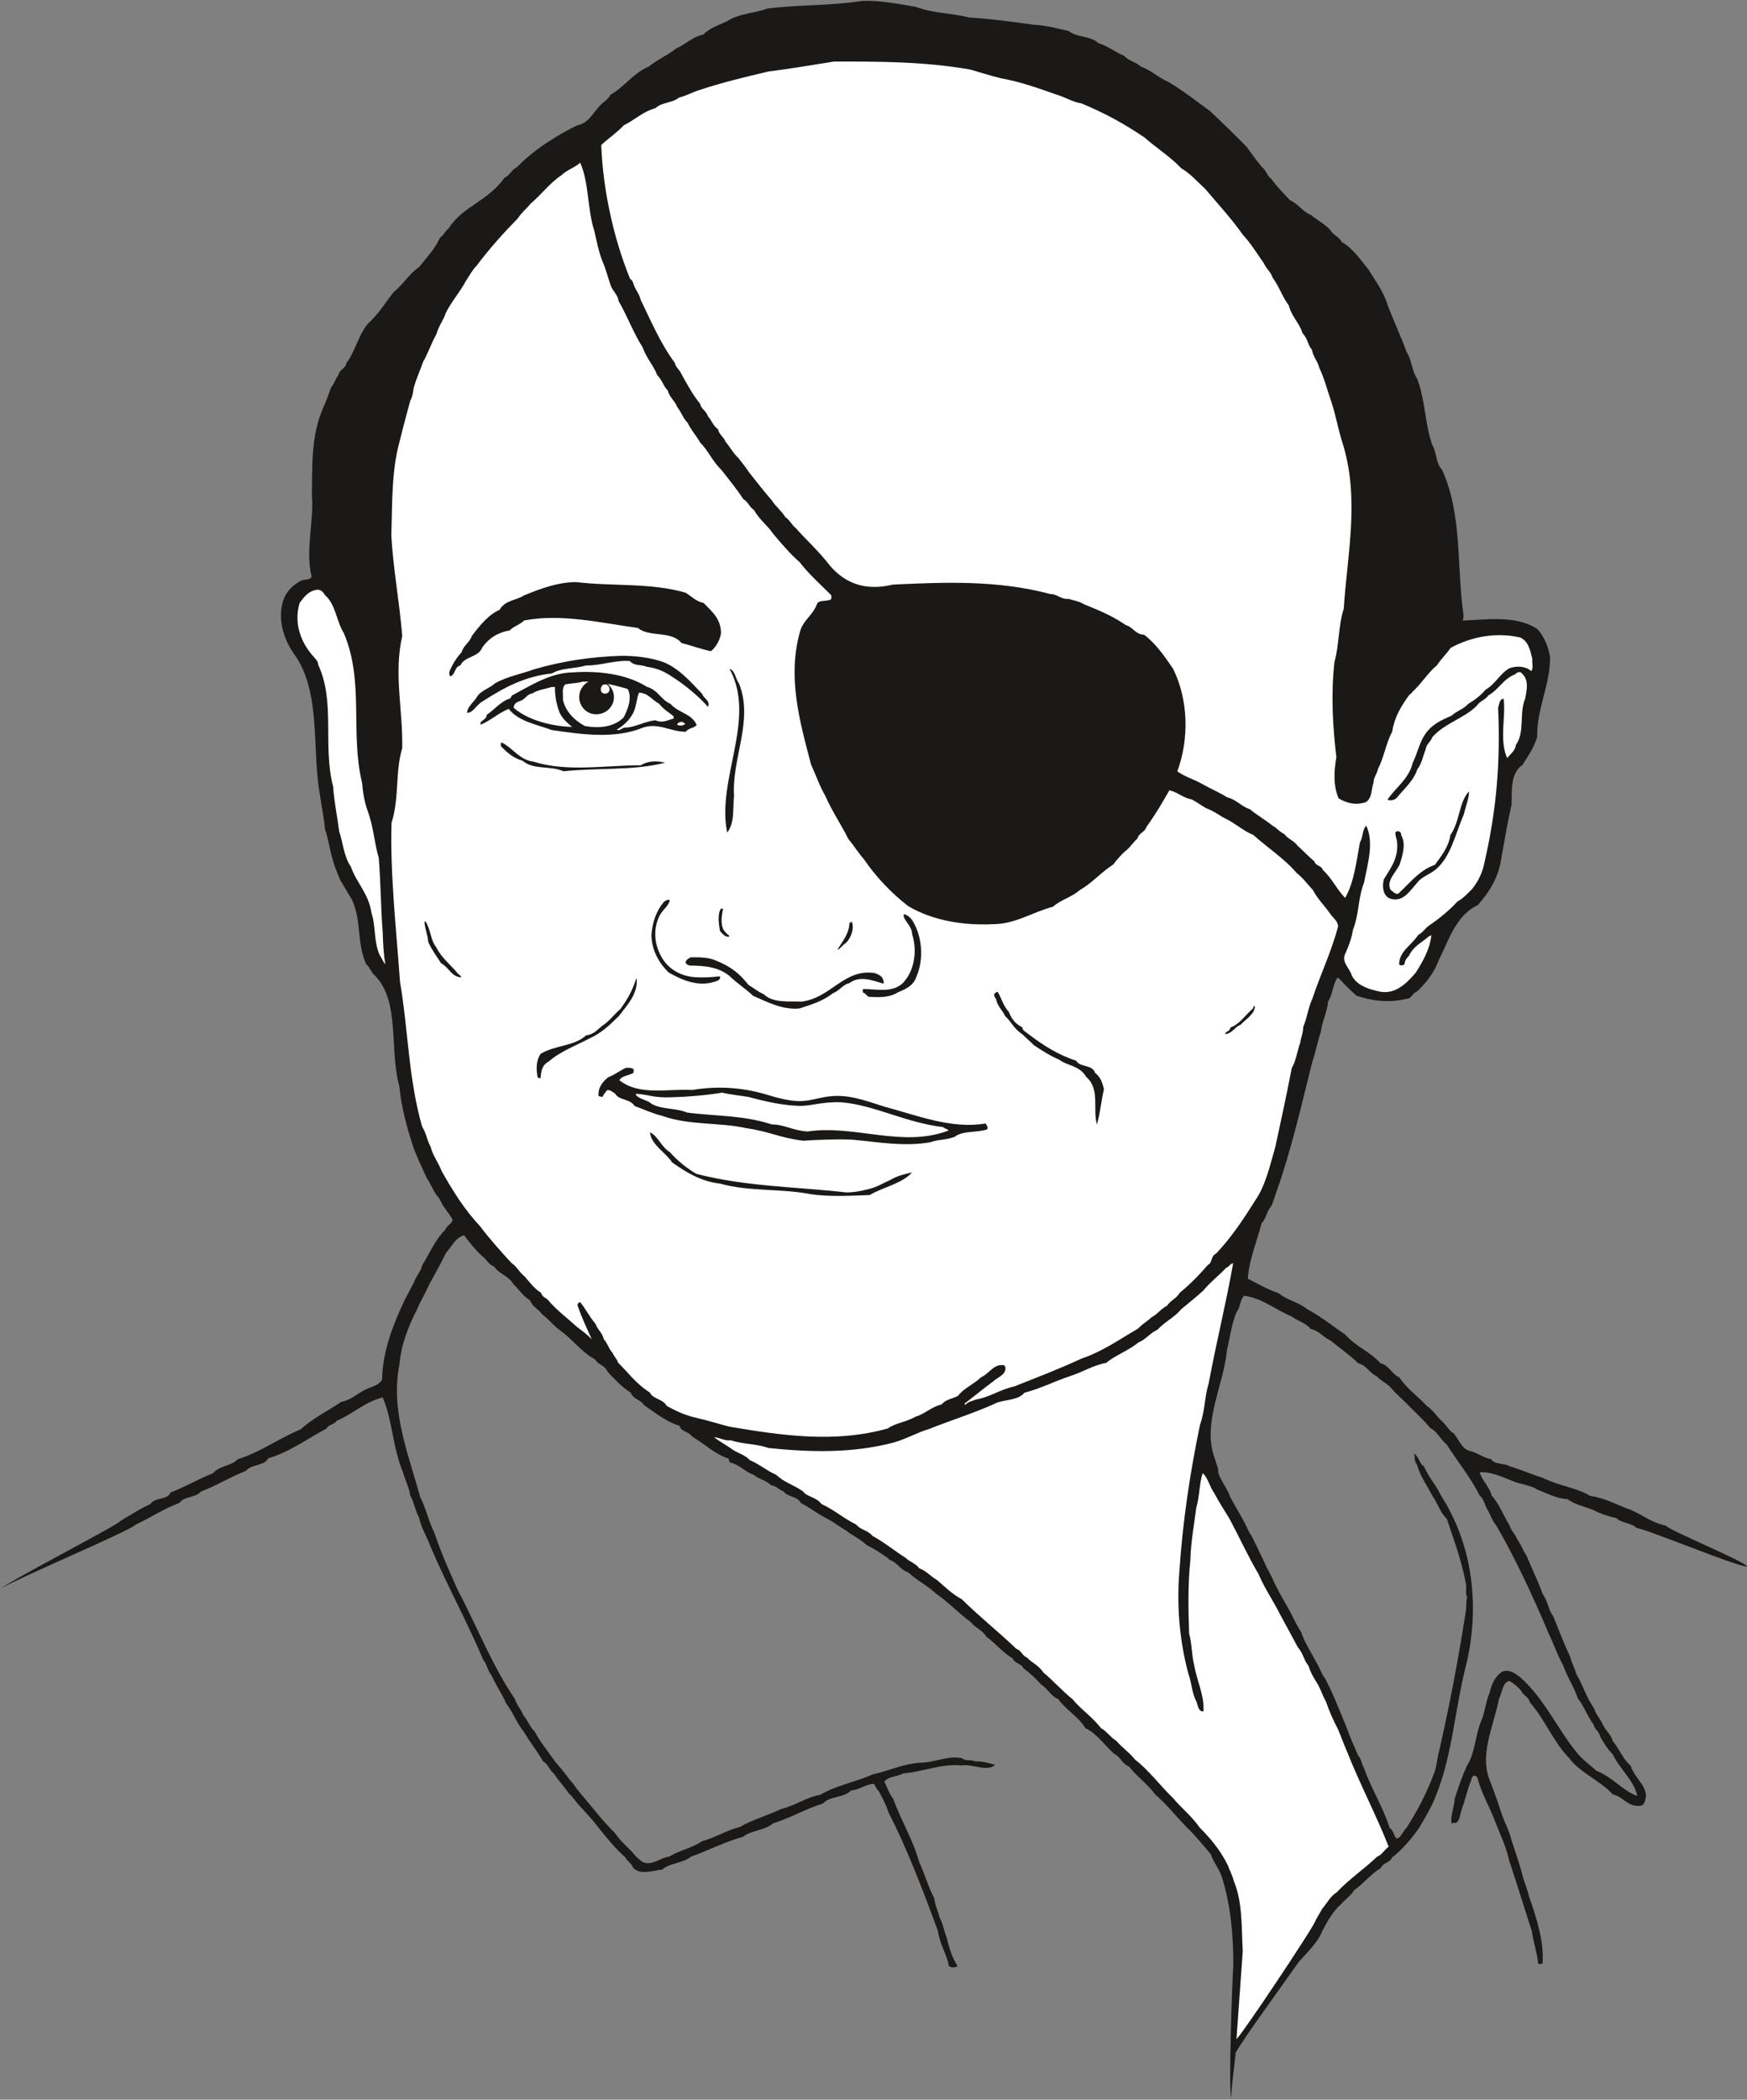 <svg xmlns="http://www.w3.org/2000/svg" xml:space="preserve" width="692.069" height="831.458" fill-rule="evenodd" stroke-linejoin="round" stroke-width="28.222" preserveAspectRatio="xMidYMid" version="1.2" viewBox="0 0 18311 21999"><rect x="0" y="0" width="18311" height="21999" fill="#808080" stroke="none"/><defs class="ClipPathGroup"><clipPath id="a" clipPathUnits="userSpaceOnUse"><path d="M0 0h18311v21999H0z"/></clipPath></defs><g class="SlideGroup"><g class="Slide" clip-path="url(#a)"><g class="Page"><g class="com.sun.star.drawing.ClosedBezierShape"><path fill="none" d="M18 9h18296v21967H18z" class="BoundingBox"/><path fill="#1B1918" d="M9032 10c181-9 382 31 565 61 188 71 373 64 561 112 226 15 447 43 671 76 132 5 246 38 373 66 87 71 231 48 310 127 109 33 173 94 269 132 54 59 130 66 176 114 114 39 185 117 289 160 170 102 305 211 442 310 142 135 259 249 379 371 56 79 106 147 160 211 45 38 58 99 101 127 59 84 125 147 193 221 92 41 127 117 216 152 74 59 145 97 201 153 38 66 96 73 124 132 117 63 209 203 277 282 79 129 165 241 206 381 61 162 137 320 198 490 56 86 56 201 109 277 89 223 79 465 160 696 49 84 38 198 102 259 216 472 152 1021 226 1526 2 28-10 39-5 56 236-10 541-56 759 77 10 7 18 10 18 10 69 73 117 183 135 299 0 293-143 547-135 834-38 119-94 198-155 292-132 94-107 276-114 416-48 216-79 412-117 617-38 183-137 323-236 435-234 112-305 371-412 584-48 129-137 239-226 323-53 17-53 76-112 76-180 45-358 23-523-33-61-54-119-112-180-178-8-10-18-10-18-10-51 68-51 183-99 249-10 119-63 205-76 320-36 101-51 204-89 311-112 447-221 929-378 1369-16 50-28 83-49 139-53 59-56 135-104 183-51 196-132 384-145 582 110 56 206 114 323 152 81 71 211 94 295 165 149 79 271 181 401 267 109 125 269 186 371 302 96 26 114 110 198 148 73 114 195 198 282 294 76 54 114 120 167 168 46 38 74 104 120 124 61 72 86 168 175 186 79 20 140 73 216 84 43 63 142 40 198 76 127 38 231 86 348 122 160 81 361 104 493 188 173 25 277 96 437 150 122 58 221 134 358 162 25 46 846 381 851 429-122-5-1024-383-1161-406-51-53-160-51-208-102-77-17-140-38-198-63-102-56-229-69-313-135-127-10-213-61-315-99-68-48-183-58-256-89-115-45-237-104-351-94 23 87 99 145 125 244 81 89 124 211 188 313 15 58 58 86 76 139 45 61 63 122 99 173 61 147 119 262 173 409 53 71 58 165 109 229 61 152 114 292 180 431 13 61 46 115 61 173 71 122 112 259 185 358 21 66 64 112 87 160 35 79 94 117 112 188 73 89 114 201 185 254 41 130 163 201 163 328-11 43-18 91-59 94-129 20-188-102-289-117-130-147-338-221-460-384-160-162-254-406-409-581-15-64-74-74-92-122-38-46-81-79-124-104-74 18-74 124-109 190-61 305-211 590-89 871 48 122 89 244 127 359 28 76 71 157 89 233 38 122 81 239 114 361 20 89 56 160 74 244 78 221 160 475 142 703-18 8-33 8-46 0-10-111-48-213-66-337-81-252-157-498-236-737-36-158-94-272-147-409-64-170-140-287-188-462-10-21-21-21-31-23-18 2-33 23-33 48-43 99-61 201-99 302-20 51-18 122-61 145-20 0-38 0-48 5-10-86 28-165 35-261 41-122 77-237 130-346 86-137 84-322 150-472 38-92 48-211 86-290 21-96 59-173 132-221 79-28 135 21 188 59 257 228 384 533 584 777 59 81 153 145 214 203 173 66 269 206 429 264-33-162-180-277-256-434-59-61-97-127-130-183-10-56-61-79-71-130-71-96-102-198-165-274-41-122-112-223-155-348-61-109-102-231-150-330-170-401-348-785-551-1135-46-54-56-102-87-158-35-51-38-114-86-155-99-195-231-355-345-533-74-64-97-135-171-173-66-79-142-150-213-221-61-66-137-127-198-198-41-51-112-76-150-124-79-34-104-112-198-138-89-89-190-155-287-236-84-41-117-101-211-124-51-64-137-82-198-130-178-74-302-188-498-218-48 48-38 124-79 170-55 129-68 264-101 396-36 386-272 782-122 1158 10 51 36 84 28 127 33 97 99 171 127 257 48 91 91 160 135 241 35 61 48 109 86 163 76 142 137 294 213 432 46 106 97 195 150 289 61 97 97 198 160 292 38 115 99 201 155 310 38 56 56 127 94 173 84 157 150 330 221 500 38 109 84 211 127 310 36 38 36 89 61 130 76 218 198 403 269 627 51 38 41 94 79 114 43-15 58-76 99-114 112-175 213-366 292-582 26-73 28-139 46-208 112-488 206-983 282-1473 10-59 0-104 15-150-25-58 0-104-15-152-41-226-125-453-198-671-74-71-97-168-153-244-56-112-124-195-160-325-35-41-15-86-35-117 58 31 58 107 109 137 48 110 104 168 152 254 38 79 84 138 115 204 254 482 302 1044 185 1577-130 490-150 980-328 1415-45 119-111 226-175 335-76 109-173 226-284 312-26 59-94 51-120 112-99 56-185 168-277 229-35 58-91 94-132 142-94 81-150 188-203 287-38 112-178 246-246 323-229 327-564 782-661 950 0 25-58 459-43 469-38 26 8-1287 18-1376 0-310-23-628-122-937-30-87-86-150-114-234-76-89-173-208-257-287-117-120-213-244-325-338-79-109-190-185-274-292-74-28-92-107-160-137-120-112-181-211-300-267-61-112-211-198-284-305-77-30-105-104-178-152-59-64-122-125-186-170-28-56-89-46-114-104-102-59-183-163-272-224-46-76-122-97-162-152-138-105-244-216-369-303-91-86-193-132-289-221-94-33-112-104-198-132-21-28-49-38-74-58-58-38-105-69-161-94-76-69-160-107-224-158-68-38-114-78-180-114-107-51-195-124-292-173-30-71-140-61-178-119-51-18-76-61-134-66-46-51-132-66-176-107-106-38-150-109-256-132-8-25-8-51-31-46-147-58-233-149-360-223-49-64-115-48-135-114-145-46-257-140-368-214-46-68-115-61-143-134-101-64-175-148-243-219-28-71-94-66-130-129-140-74-236-209-358-297-74-51-130-127-198-176-38-56-104-78-125-145-73-43-109-106-177-172-49-87-150-104-199-181-63-25-83-81-127-111-71-64-132-143-190-219-86 21-135 125-191 188-53 109-111 214-172 323-41 94-89 170-125 256-101 196-172 384-190 592-94 478 94 932 218 1382 59 114 94 274 150 378 69 211 158 404 241 592 204 386 364 800 602 1148 21 71 61 99 87 168 48 56 73 129 122 175 61 117 134 198 210 310 67 76 110 132 160 198 44 46 64 87 100 127 116 137 238 297 370 427 72 107 155 160 216 241 49 41 74 79 140 74 86-8 147-66 206-66 114-69 249-94 350-163 150-43 247-112 396-150 130-76 298-122 432-188 155-38 264-124 412-149 157-97 376-135 548-214 174-38 316-109 489-122 165 0 292-78 450-48 38 38 83 8 132 33 76 0 147 15 213 38-89 76-239-15-353 5-218-20-396 66-610 84-68 36-147 28-198 84 28 56 51 129 92 180 84 231 208 429 274 666 59 124 99 274 158 378 7 74 38 130 55 201 39 68 49 155 74 208 26 114 61 219 114 300-17 20-71 20-91 0-18-117-97-231-114-366-158-432-331-881-518-1242-28-89-64-150-102-224-36-25-36-83-65-76-88 13-134 61-226 69-78 81-221 56-294 137-188 58-348 155-524 208-81 74-243 76-312 140-206 58-366 145-546 208-81 69-234 69-300 135-112 15-236 61-310-20-20-54-61-64-78-105-105-94-204-213-282-312-61-81-122-145-176-206-58-53-86-112-134-152-59-84-109-135-160-211-48-38-59-99-112-127-63-109-135-196-201-310-83-101-109-198-183-292-50-112-111-198-160-305-40-48-48-122-78-147-176-412-384-790-557-1194-40-112-99-198-121-307-39-66-54-168-92-229-13-89-53-160-76-244-109-261-112-556-213-785-194 51-310 173-481 244-27 44-88 38-106 82-203 106-386 246-612 312-44 84-178 58-234 132-168 64-307 155-472 216-51 66-178 48-224 119-175 66-300 153-462 229-38 58-1369 617-1402 668-17-28 1226-668 1242-706 109-64 198-125 315-178 53-76 177-38 213-122 150-56 290-142 442-200 74-84 196-77 262-148 241-76 416-211 657-312 125-115 293-198 430-290 106-20 160-84 241-122 69-38 158-48 185-114 6-302 120-584 237-831 38-73 68-127 99-188 25-71 71-111 84-175 88-142 139-272 241-371 18-50 68-61 79-104-21-46-59-89-94-139-31-44-38-89-72-115-43-63-66-127-106-185-51-112-97-208-137-313-71-213-132-442-150-647-109-395 12-890-259-1165-38-30-51-86-89-116-99-216-48-458-148-674-48-83-86-142-124-208-30-74-58-134-76-208-36-104-46-226-84-325-10-127-36-239-53-361-87-488 17-1079-272-1476-107-152-173-360-114-553 33-105 104-168 193-216 38-13 96-3 106-41-68-274 26-571 3-856 5-310-10-627 122-919 28-64 56-140 81-209 36-40 46-94 74-124 12-66 76-66 84-127 104-135 134-338 259-445 99-101 155-195 236-299 99-77 167-198 267-262 81-104 160-180 221-310 45-30 48-66 88-94 148-236 409-282 585-531 58-28 76-86 134-114 178-185 419-333 630-437 114-23 150-107 216-180 46-64 102-79 132-140 150-84 236-226 401-295 89-73 191-114 285-188 96-43 168-121 289-149 72-74 173-102 249-140 132-84 282-79 422-132 335-41 666-28 988-79Z"/></g><g class="com.sun.star.drawing.ClosedBezierShape"><path fill="none" d="M6328 146h8856v8167H6328z" class="BoundingBox"/><path fill="#1B1918" d="M8973 147c178-4 371 5 546 73 150 49 320 49 462 87 450 89 923 66 1370 223 97 53 183 92 267 132 76 71 175 94 241 153 135 63 249 139 371 205 48 49 127 61 150 110 97 40 158 114 234 177 56 33 73 94 129 117 135 142 275 262 371 419 38 61 86 94 119 155 39 82 115 127 155 188 150 138 366 199 470 349 71 43 110 127 171 155 33 43 73 69 106 109 59 46 69 110 122 158 28 76 81 114 107 198 56 48 53 140 91 198 33 56 33 137 84 180 25 89 66 148 86 234 211 412 163 930 404 1326 31 63 33 137 61 180-30 534 300 1203-134 1617-49 58-82 104-138 137-99 160-226 256-279 419-71 188-137 358-201 559-86 66-53 226-104 302-38 5-86 13-89-15-43-249 0-511-61-762-22-305 18-592 56-884 0-112 43-206 54-315 86-311-3-621 101-913 28-409-112-790-213-1191-64-211-135-396-219-584-109-252-241-473-368-696-33-74-81-115-109-188-74-97-135-198-201-285-89-109-147-188-244-298-17-56-66-63-91-114-84-64-158-175-224-234-38-66-106-79-137-140-147-99-261-226-409-304-144-130-332-226-498-315-182-71-342-160-535-211-72-38-160-38-219-74-265-79-483-114-748-178-383-61-746-58-1135-86-460 18-892 104-1336 198-338 102-660 231-981 376-40 46-88 53-127 76-60 46-114 94-172 132-4-45 61-76 84-132 71-30 109-94 182-117 176-210 394-269 580-411 61-48 109-59 172-97 64-35 122-73 186-99 45-73 160-58 200-122 125-48 280-86 412-88 256-39 508-16 754-74 36 0 49-10 74-15Z"/></g><g class="com.sun.star.drawing.ClosedBezierShape"><path fill="none" d="M6301 645h9764v9751H6301z" class="BoundingBox"/><path fill="#FFF" d="M8740 645c481-1 953 0 1431 84 112 33 206 63 320 91 208 38 386 102 582 171 94 27 167 78 264 93 246 102 457 219 658 356 134 117 271 201 386 323 96 56 170 142 251 216 135 160 274 309 394 480 86 91 152 203 221 299 25 59 74 92 91 150 74 102 102 202 170 291 31 122 112 183 144 292 56 56 56 127 99 173 12 76 61 119 76 188 56 114 84 236 124 348 49 142 74 299 120 439 183 582 51 1166 13 1740-59 188-46 376-97 556-38 338-18 681 20 998-25 144-35 293 23 431 89 55 193 76 290 38 66-49 53-143 76-198 0-61 38-94 46-145 66-126 86-278 150-392 25-158 91-262 175-381 12-11 33-28 38-38 89-79 162-201 256-277 46-71 102-120 143-183 226-122 485-165 729-109 86 38 106 134 127 221-3 48 15 99-11 132-50-49-142-59-223-33-99 50-155 172-254 226-61 71-117 109-183 150-53 58-127 76-175 124-114 48-208 94-274 190-64 92-84 206-133 304-40 172-188 266-264 386 36 15 84 0 102-26 81-99 173-175 211-294 48-61 58-138 86-204 8-64 53-79 71-132 135-150 330-194 465-328 36-53 94-64 122-109 109-61 160-178 282-221 18-26 53-28 63-16 87 74 56 186 41 270-66 155 0 348-97 485-7 63-55 91-91 139-86-182-13-434-38-622-43 0-43 54-58 92 25 557-13 1055-140 1611-21 114-66 208-132 290-51 50-94 99-155 132-84 94-206 190-300 254-46 33-61 71-109 94-71 111-201 172-201 309 18 23 51 6 56 0 5-43 20-60 46-88 51-105 127-132 208-204 18-5 13-5 28-15-15 150-94 285-165 396-97 112-208 224-368 199-140-28-272-77-310-194-36-78-102-127-56-213 33-76 63-152 76-239 66-165 53-337 117-497 38-199 107-420 23-597-41 38-33 122-66 175-36 190-59 414-155 582-92-94-137-206-234-293-15-50-76-40-89-91-61-48-127-122-176-163-38-55-102-71-137-121-56-26-76-64-125-89-76-61-165-112-236-171-102-38-140-101-241-127-84-53-170-88-257-137-86-51-178-73-264-134 127-347 114-751-43-1073-89-132-188-272-305-358-94-5-119-84-193-102-137-96-287-157-437-218-53-33-114-41-160-56-89 5-117-51-193-51-551-147-1102-125-1651-99-282 68-495-8-659-198-109-145-251-272-358-394-46-36-63-86-109-114-46-74-102-112-142-176-87-101-160-195-237-292-38-56-73-101-111-149-59-56-87-115-137-173-21-56-72-79-77-130-56-38-68-96-109-139-15-56-71-74-81-130-81-99-140-211-196-312-20-49-58-64-68-115-148-198-252-442-358-660-18-75-64-113-82-187-12-20-20-30-30-35-178-437-285-945-302-1402 86-79 162-127 236-206 122-61 198-142 332-180 67-64 176-51 249-112 79-18 138-56 216-79 244-81 483-137 719-193 241-30 457-68 686-104Z"/></g><g class="com.sun.star.drawing.ClosedBezierShape"><path fill="none" d="M3438 1496h2643v7024H3438z" class="BoundingBox"/><path fill="#1B1918" d="M6079 1496c-66 96-173 170-252 246-170 102-274 262-424 394-46 56-96 94-134 152-82 69-132 158-214 214-33 68-79 106-112 160-48 58-81 132-142 188-52 94-105 162-151 241-71 129-142 263-200 400-54 56-54 137-102 198-74 173-132 338-183 510-35 105-63 206-89 313-71 307-76 597-86 891-3 564 196 1120 76 1673 46 472 26 906-33 1366-23 26-23 48-43 76-122-393-152-812-145-1221 10-221-15-437-91-636-26-46-36-84-59-120-33-76-53-142-91-211 0-55-28-101-28-165-135-106-146-236-135-406 51-396-24-772 51-1156 15-68 43-150 64-205 66-272 246-432 337-679 13-76 51-104 77-172 48-33 78-92 116-127 56-49 82-122 138-174 12-64 76-66 76-127 236-201 421-437 595-691 89-152 275-150 343-287 53-28 69-89 109-114 36-49 71-59 99-97 46-25 66-66 99-81 41-61 112-84 148-132 104-104 223-228 386-221Z"/></g><g class="com.sun.star.drawing.ClosedBezierShape"><path fill="none" d="M4102 1703h9925v13353H4102z" class="BoundingBox"/><path fill="#FFF" d="M6081 1704c94 210 73 482 149 718 26 112 44 211 82 310 38 84 56 165 89 259 25 66 73 94 83 163 92 160 156 335 253 488 38 111 112 185 152 289 56 56 64 117 110 160 17 71 76 109 99 173 45 58 63 122 109 165 38 81 91 135 132 208 86 87 132 201 223 287 84 107 160 201 229 305 53 31 66 89 112 114 51 97 150 171 200 249 84 99 178 211 277 297 97 125 219 234 333 348 5 36-3 51-28 51-48 13-104 0-122 41-46 124-150 170-180 297-130 467-3 930 119 1387 51 109 89 226 148 325 73 166 167 301 241 451 68 83 107 149 160 208 132 193 294 363 470 498 264 155 589 203 886 188 234 0 412-125 630-183 89-79 188-94 282-175 132-77 213-178 349-267 38-51 66-81 114-130 61-43 92-101 140-142 15-61 76-63 94-122 94-129 165-251 241-384 87 20 145 81 234 96 56 29 99 62 147 90 92 33 150 86 229 122 96 51 173 122 269 160 150 135 328 249 455 399 68 53 117 122 170 178 51 96 109 149 170 233 38 59 94 92 94 150-73 272-180 488-269 754-46 102-56 204-97 300 0 64-25 112-30 160-33 92-46 198-89 267-56 287-112 549-173 828-56 195-104 411-213 564-125 200-254 393-409 554-56 25-38 99-81 114-94 109-196 213-300 297-30 58-97 79-132 135-66 33-102 91-160 119-51 48-102 74-142 119-198 115-369 239-593 315-224 104-462 196-706 292-160 36-252 112-404 138-38 17-84 22-107 55-5 0-15-15-5-17 102-77 198-158 292-226 51-49 132-66 132-143-2-15-12-28-12-28-110-22-158 89-244 125-79 76-181 114-242 195-58 31-134 39-170 89-114 28-178 102-277 130-94 56-213 66-287 122-556 157-1115 74-1661-18-117-30-239-69-353-94-129-30-216-76-305-124-43-77-139-66-177-140-148-94-235-219-332-312-15-46-43-64-56-100-43-45-55-106-93-144-18-74-67-102-89-165-66-77-105-160-160-226-13 0-28 15-28 33 45 132 99 243 150 358-49-54-100-89-150-127-110-99-209-173-295-270-28-43-74-40-86-91-74-46-120-112-176-175-55-43-76-99-134-137-112-122-236-260-328-384-170-180-289-376-406-582-33-89-92-160-115-254-40-73-45-144-88-208-145-505-145-1008-232-1516-40-562-105-1128-89-1669 84-268 36-529 112-783 8-397-91-780 0-1174-28-353-96-711-114-1049 10-335 0-678 86-988 36-150 76-292 112-429 28-48 28-97 38-142 28-94 66-178 97-265 56-99 89-203 139-289 26-94 74-145 99-224 61-122 148-218 209-332 38-59 68-115 114-163 140-185 284-345 434-498 38-61 92-101 130-150 112-94 208-223 322-297 64-61 148-84 199-134Z"/></g><g class="com.sun.star.drawing.ClosedBezierShape"><path fill="none" d="M4709 6099h2849v989H4709z" class="BoundingBox"/><path fill="#1B1918" d="M6039 6099c377 45 784 5 1147 111 66 41 114 94 188 107 94 95 183 169 183 318-11 82-66 160-107 188-112-25-198-58-307-86-107-132-341-58-455-157-396-56-811-153-1195-79-48 48-112 61-150 104-132 23-223 86-289 180-41 105-183 88-229 187-63 15-48 89-102 114-16-5-16-36-10-58 36-79 74-138 125-194 25-79 81-97 109-173 86-112 173-221 290-272 53-100 180-100 256-151 178-73 358-139 546-139Z"/></g><g class="com.sun.star.drawing.ClosedBezierShape"><path fill="none" d="M4902 6143h2596v684H4902z" class="BoundingBox"/><path fill="#1B1918" d="M6002 6144c153 30 318-15 478 30 203 43 410 0 605 56 66 7 112 56 173 81 99 67 193 128 234 230 18 81-23 125-41 196-38 38-101 0-142-15-8-10-10-20-10-20-102 35-176-80-282-77-79-64-165-46-245-64-412-109-889-218-1294-122-76 94-173 109-256 173-168 10-186 191-320 214 10-71 83-76 93-160 36-21 67-31 74-77 48-30 74-86 142-112 74-71 132-89 198-152 102-21 187-62 258-95 74-38 150-46 216-76 51 0 81 0 119-10Z"/></g><g class="com.sun.star.drawing.ClosedBezierShape"><path fill="none" d="M3118 6179h923v3925h-923z" class="BoundingBox"/><path fill="#FFF" d="M3322 6179c45-4 68 30 86 58 109 92 119 275 196 397 216 508 64 1044 191 1568 8 99 25 198 56 287 66 175 74 358 119 498 21 269 21 513 41 782 5 117 7 213 28 333-28-26-33-61-59-94-66-150-38-297-86-440-28-205-160-320-216-487-74-104-84-257-123-371-20-160-53-308-63-468-112-425 25-884-155-1273-5-43-23-56-43-81-140-150-218-356-153-572 51-68 94-124 181-137Z"/></g><g class="com.sun.star.drawing.ClosedBezierShape"><path fill="none" d="M8451 6201h3840v3344H8451z" class="BoundingBox"/><path fill="#1B1918" d="M9761 6203c285-10 569 20 862 35 369 76 767 186 1077 384 117 30 183 114 259 165 33 78 94 111 122 183 188 204 224 511 203 783-17 66-7 114-38 180 0 74-48 97-53 168-74 142-145 289-234 416-66 112-150 207-226 294-99 137-238 226-348 335-183 152-406 251-630 350-304 49-633 74-923 5-86-38-160-78-236-104-38-71-122-89-160-137-79-63-150-145-223-201-51-99-117-157-163-233-48-38-58-114-104-151-25-76-64-114-94-185-104-216-203-420-279-661-87-411-210-844-23-1230 150-259 434-287 696-358 177 7 340-28 515-38Z"/></g><g class="com.sun.star.drawing.ClosedBezierShape"><path fill="none" d="M4895 6871h2533v599H4895z" class="BoundingBox"/><path fill="#1B1918" d="M6513 6871c148 0 301 17 441 66 170 71 282 205 404 331 18 51 76 66 68 119l-5 20c-99-114-244-233-383-321-74-50-153-86-263-101-58-26-124-3-173-59-155-12-307 49-457 46-124 36-264 25-360 84-289 30-509 153-723 290-66 34-104 127-167 122 7-73 76-111 114-182 53-61 127-77 178-126 132-74 271-96 410-147 304-89 604-132 916-142Z"/></g><g class="com.sun.star.drawing.ClosedBezierShape"><path fill="none" d="M7602 7008h200v1716h-200z" class="BoundingBox"/><path fill="#1B1918" d="M7647 7008c59 17 64 111 97 149 160 389-76 784-50 1182-16 138 10 277-72 384-115-559 312-1187 25-1715Z"/></g><g class="com.sun.star.drawing.ClosedBezierShape"><path fill="none" d="M5035 7040h2268v661H5035z" class="BoundingBox"/><path fill="#1B1918" d="M6003 7045c255-19 559 13 775 150 120 34 150 138 249 179 87 99 221 99 275 222-26 35-82 28-115 71-160 0-287-99-449-43-295 121-639 71-954 25-150-56-353-91-452-222-112 46-185 120-295 166-14-46 64-46 64-103 86-58 147-142 246-172 10-10 10-23 23-33 188-100 399-237 633-240Z"/></g><g class="com.sun.star.drawing.ClosedBezierShape"><path fill="none" d="M5899 7141h703v479h-703z" class="BoundingBox"/><path fill="#FFF" d="M6106 7142c161-6 318 31 473 77 51 92 0 217-43 299-107 104-262 114-405 89-112-59-205-156-231-276 5-58-17-122 26-161 60-12 124-10 180-28Z"/></g><g class="com.sun.star.drawing.ClosedBezierShape"><path fill="none" d="M5385 7198h613v419h-613z" class="BoundingBox"/><path fill="#FFF" d="M5784 7198h33c-2 76 11 161 40 247 27 77 83 123 139 171-207-5-462-69-611-199-2-43 33-61 61-71 61-15 71-72 133-80 56-38 139-48 205-68Z"/></g><g class="com.sun.star.drawing.ClosedBezierShape"><path fill="none" d="M6463 7257h601v394h-601z" class="BoundingBox"/><path fill="#FFF" d="M6698 7257c97 5 135 76 211 117 54 69 113 94 151 132 5 11 0 23 0 23-71 18-114 50-189 18-117 9-211 77-331 77-23 10-49 36-76 21 83-49 158-123 188-212 21-64 26-133 46-176Z"/></g><g class="com.sun.star.drawing.ClosedBezierShape"><path fill="none" d="M7097 7562h86v41h-86z" class="BoundingBox"/><path fill="#FFF" d="M7143 7562c15 5 22 5 39 23-24 21-59 21-85 8 5-21 26-26 46-31Z"/></g><g class="com.sun.star.drawing.ClosedBezierShape"><path fill="none" d="M5249 7780h1723v302H5249z" class="BoundingBox"/><path fill="#1B1918" d="M5260 7780c119 60 185 183 335 201 349 110 756 37 1122 37 79-50 173-47 254-27-327 85-704 52-1065 90-140-63-311-10-428-110-96-28-155-79-228-153-2-21-2-38 10-38Z"/></g><g class="com.sun.star.drawing.ClosedBezierShape"><path fill="none" d="M14495 8291h905v1135h-905z" class="BoundingBox"/><path fill="#1B1918" d="M15398 8291c0 73-36 160-56 243-92 215-140 464-313 591-66 44-138 72-176 125-76 84-150 213-289 163-76-38-76-138-59-201 76-125 158-227 137-402-10-38-15-56-17-87 2-7 12-12 17-12 21-8 49 12 44 38 53 94 15 211-16 310-43 87-144 173-94 265 28 20 49 48 79 40 125-114 218-244 385-303 73-101 144-188 162-312 102-143 87-344 196-458Z"/></g><g class="com.sun.star.drawing.ClosedBezierShape"><path fill="none" d="M6828 9428h721v879h-721z" class="BoundingBox"/><path fill="#1B1918" d="M7000 9428s10 0 21 5c-13 61-87 109-112 170-61 127-51 278 12 400 67 139 201 226 372 236 87 5 168 0 252-10 10 22-8 38-21 45-187 77-366 0-514-84-111-106-182-246-182-399 12-137 55-254 132-343 10-5 28-20 40-20Z"/></g><g class="com.sun.star.drawing.ClosedBezierShape"><path fill="none" d="M7532 9520h115v296h-115z" class="BoundingBox"/><path fill="#1B1918" d="M7556 9520s10 0 23 2c-18 81-33 189 26 247 18 23 35 26 41 41-36 20-75-28-100-56-13-81-27-174 10-234Z"/></g><g class="com.sun.star.drawing.ClosedBezierShape"><path fill="none" d="M9042 9578h614v871h-614z" class="BoundingBox"/><path fill="#1B1918" d="M9472 9578c77 17 107 91 135 152 64 161 64 349 0 499-33 102-114 133-201 171-84 53-199 51-303 43-28-18-28-35-56-43-6-10-6-23 0-38 127 0 297 43 410-56 127-126 160-341 104-515-2-99-99-147-89-213Z"/></g><g class="com.sun.star.drawing.ClosedBezierShape"><path fill="none" d="M4450 9655h387v586h-387z" class="BoundingBox"/><path fill="#1B1918" d="M4460 9655c53 76 53 198 113 271 55 113 162 192 227 276 17 15 28 17 35 38-105-5-123-99-212-148-50-78-97-139-135-224-3-76-40-147-38-213h10Z"/></g><g class="com.sun.star.drawing.ClosedBezierShape"><path fill="none" d="M8776 9654h164v301h-164z" class="BoundingBox"/><path fill="#1B1918" d="M8926 9655c33 63-5 176-63 227-39 25-47 53-87 71 48-82 125-169 127-281 34-55-20 36 23-17Z"/></g><g class="com.sun.star.drawing.ClosedBezierShape"><path fill="none" d="M7186 10029h2078v541H7186z" class="BoundingBox"/><path fill="#1B1918" d="M7244 10030c91-1 188 0 264 36 147 58 246 135 338 255 63 35 94 68 160 96 94 95 270 72 397 77 308-38 447-352 770-298 48 21 76 33 86 79 5 15 5 25 0 31-107-31-246-89-355-6-77 18-100 79-176 107-99 82-233 121-348 159-178 17-328-64-486-132-76-73-173-134-246-207-115-95-262-110-417-110-33-11-43-16-45-39 12-27 33-40 58-48Z"/></g><g class="com.sun.star.drawing.ClosedBezierShape"><path fill="none" d="M5625 10254h1051v1044H5625z" class="BoundingBox"/><path fill="#1B1918" d="M6673 10254c16 162-106 284-188 393-96 94-180 174-294 227-151 79-321 143-441 249-71 38-78 102-84 173-12 2-33 0-33-23-16-84-9-170 33-231 148-92 354-79 475-193 88-13 116-59 174-103 74-48 127-124 186-172 76-102 129-199 167-320h5Z"/></g><g class="com.sun.star.drawing.ClosedBezierShape"><path fill="none" d="M10419 10392h1154v1390h-1154z" class="BoundingBox"/><path fill="#1B1918" d="M10457 10393c38 58 59 150 117 208 28 74 66 125 142 163 0 35 38 48 64 71 150 114 306 216 499 278 40 73 172 38 198 127 63 48 78 109 94 172-31 132-38 247-74 369-46-160 36-371-112-498-71-122-198-114-282-180-94-40-181-95-265-151-40-41-86-79-124-117-87-56-115-132-178-188-31-66-84-109-94-175-13-23-35-46-13-66 10-8 21-17 28-13Z"/></g><g class="com.sun.star.drawing.ClosedBezierShape"><path fill="none" d="M12842 10542h312v295h-312z" class="BoundingBox"/><path fill="#1B1918" d="M13153 10543c0 81-95 134-150 194-67 25-77 84-161 99 0-33 50-25 55-71 95-31 161-136 239-202 0-15 0-24 17-20Z"/></g><g class="com.sun.star.drawing.ClosedBezierShape"><path fill="none" d="M6273 11188h4080v802H6273z" class="BoundingBox"/><path fill="#1B1918" d="M6561 11188c18 0 53-4 79 13 0 13 10 43-16 48-50 23-106 23-132 69 209 166 508 87 765 102 272-46 536-25 787 51 104 33 236 66 339 66 107-2 190-33 295-48 205-28 370 35 602 109 327 86 693 235 1051 173 0 10 33 36 15 62-111 38-254 10-342 79-94 35-173 25-249 55-275 49-544 0-806-25-122-10-409 0-528 10-263-33-341-94-600-132-275-62-602-28-877-128-104-25-190-66-292-104-51-79-162-56-205-130-23-15-59-45-84-35-13 15-33 38-49 71l-40-10c-9-84 40-149 101-197 72-28 115-66 186-99Z"/></g><g class="com.sun.star.drawing.ClosedBezierShape"><path fill="none" d="M6665 11448h3278v468H6665z" class="BoundingBox"/><path fill="#FFF" d="M7566 11448c99 22 165 27 279 45 188 51 361 89 540 94 122 0 244-46 432-38 348 28 673 214 1069 260 20 23 35 10 56 36-485 185-983-64-1478 10-148-8-245-74-375-74-300-99-604-86-891-125-122-54-300-26-397-112-53-23-101-36-134-69-4-5 0-15 0-15 145 8 175 46 386 36 132-3 368-21 513-48Z"/></g><g class="com.sun.star.drawing.ClosedBezierShape"><path fill="none" d="M6811 11864h2749v668H6811z" class="BoundingBox"/><path fill="#1B1918" d="M6812 11864c86 38 121 157 208 206 81 94 188 176 279 229 522 135 1053 135 1566 194 90 2 174-18 245-36 91-23 150-63 223-95 74-45 160-63 226-78-101 117-310 156-444 237-214 7-403 20-611-8-317-63-645-25-957-112-202-22-360-122-502-222-73-109-218-183-233-315Z"/></g><g class="com.sun.star.drawing.ClosedBezierShape"><path fill="none" d="M7484 13236h7072v8130H7484z" class="BoundingBox"/><path fill="#FFF" d="M12925 13236c-74 421-177 830-255 1252-46 150-38 289-92 439-106 508-183 1026-216 1532-30 363 0 726 94 1078 36 99 38 211 84 289 15 41 18 87 53 104h21c12-160-69-320-97-482-28-112-23-225-53-331-10-262-13-526 13-775 5-188 40-371 61-541 38-130 30-252 68-366 56 48 71 140 122 211 53 99 103 175 159 267 106 198 193 391 304 579 64 150 158 287 224 419 68 124 122 226 188 348 56 62 66 143 112 194 20 66 40 99 73 155 49 68 69 150 109 218 36 104 74 191 127 292 33 77 59 153 94 232 135 342 313 680 437 998-50 40-71 86-122 106-127 122-292 234-424 374-66 40-99 112-150 170-28 51-58 97-83 150-44 96-745 1150-816 1217l66-923c-15-256 0-508-94-734-18-68-45-116-66-172-80-160-186-282-290-386-82-120-209-221-280-310-132-127-254-292-399-404-55-71-137-127-198-198-63-38-101-102-160-132-91-120-213-198-299-305-102-79-199-191-303-277-50-76-122-102-172-157-51-18-61-78-110-90-198-188-386-336-574-521-99-53-172-125-259-201-68-38-111-96-188-124-38-54-101-66-142-109-122-77-223-163-346-229-51-63-125-61-171-119-134-66-228-153-365-216-56-76-155-74-193-132-99-69-198-94-280-173-106-46-170-109-279-155-41-48-114-71-163-99-73-53-150-94-210-140 50 0 114 41 172 31 140 45 272 35 396 81 440 46 884 56 1310-56 149-43 243-104 373-142 234-94 493-173 721-280 99-30 219-25 280-101 162-41 310-117 475-173 139-43 236-112 383-140 99-83 229-124 336-213 83-33 121-99 198-132 81-86 185-135 251-216 86-71 165-135 234-198 73-89 162-155 237-236 36-13 43-46 74-48Z"/></g><g class="com.sun.star.drawing.ClosedBezierShape"><path fill="none" d="M6071 7121h366v364h-366z" class="BoundingBox"/><path fill="#1B1918" d="M6248 7122c103 0 187 83 187 181 0 102-84 181-187 181-96 0-177-79-177-181 0-98 81-181 177-181Z"/></g><g class="com.sun.star.drawing.ClosedBezierShape"><path fill="none" d="M6297 7169h93v100h-93z" class="BoundingBox"/><path fill="#FFF" d="M6342 7170c27 0 47 26 47 54 0 24-20 44-47 44-28 0-45-20-45-44 0-28 17-54 45-54Z"/></g></g></g></g></svg>
